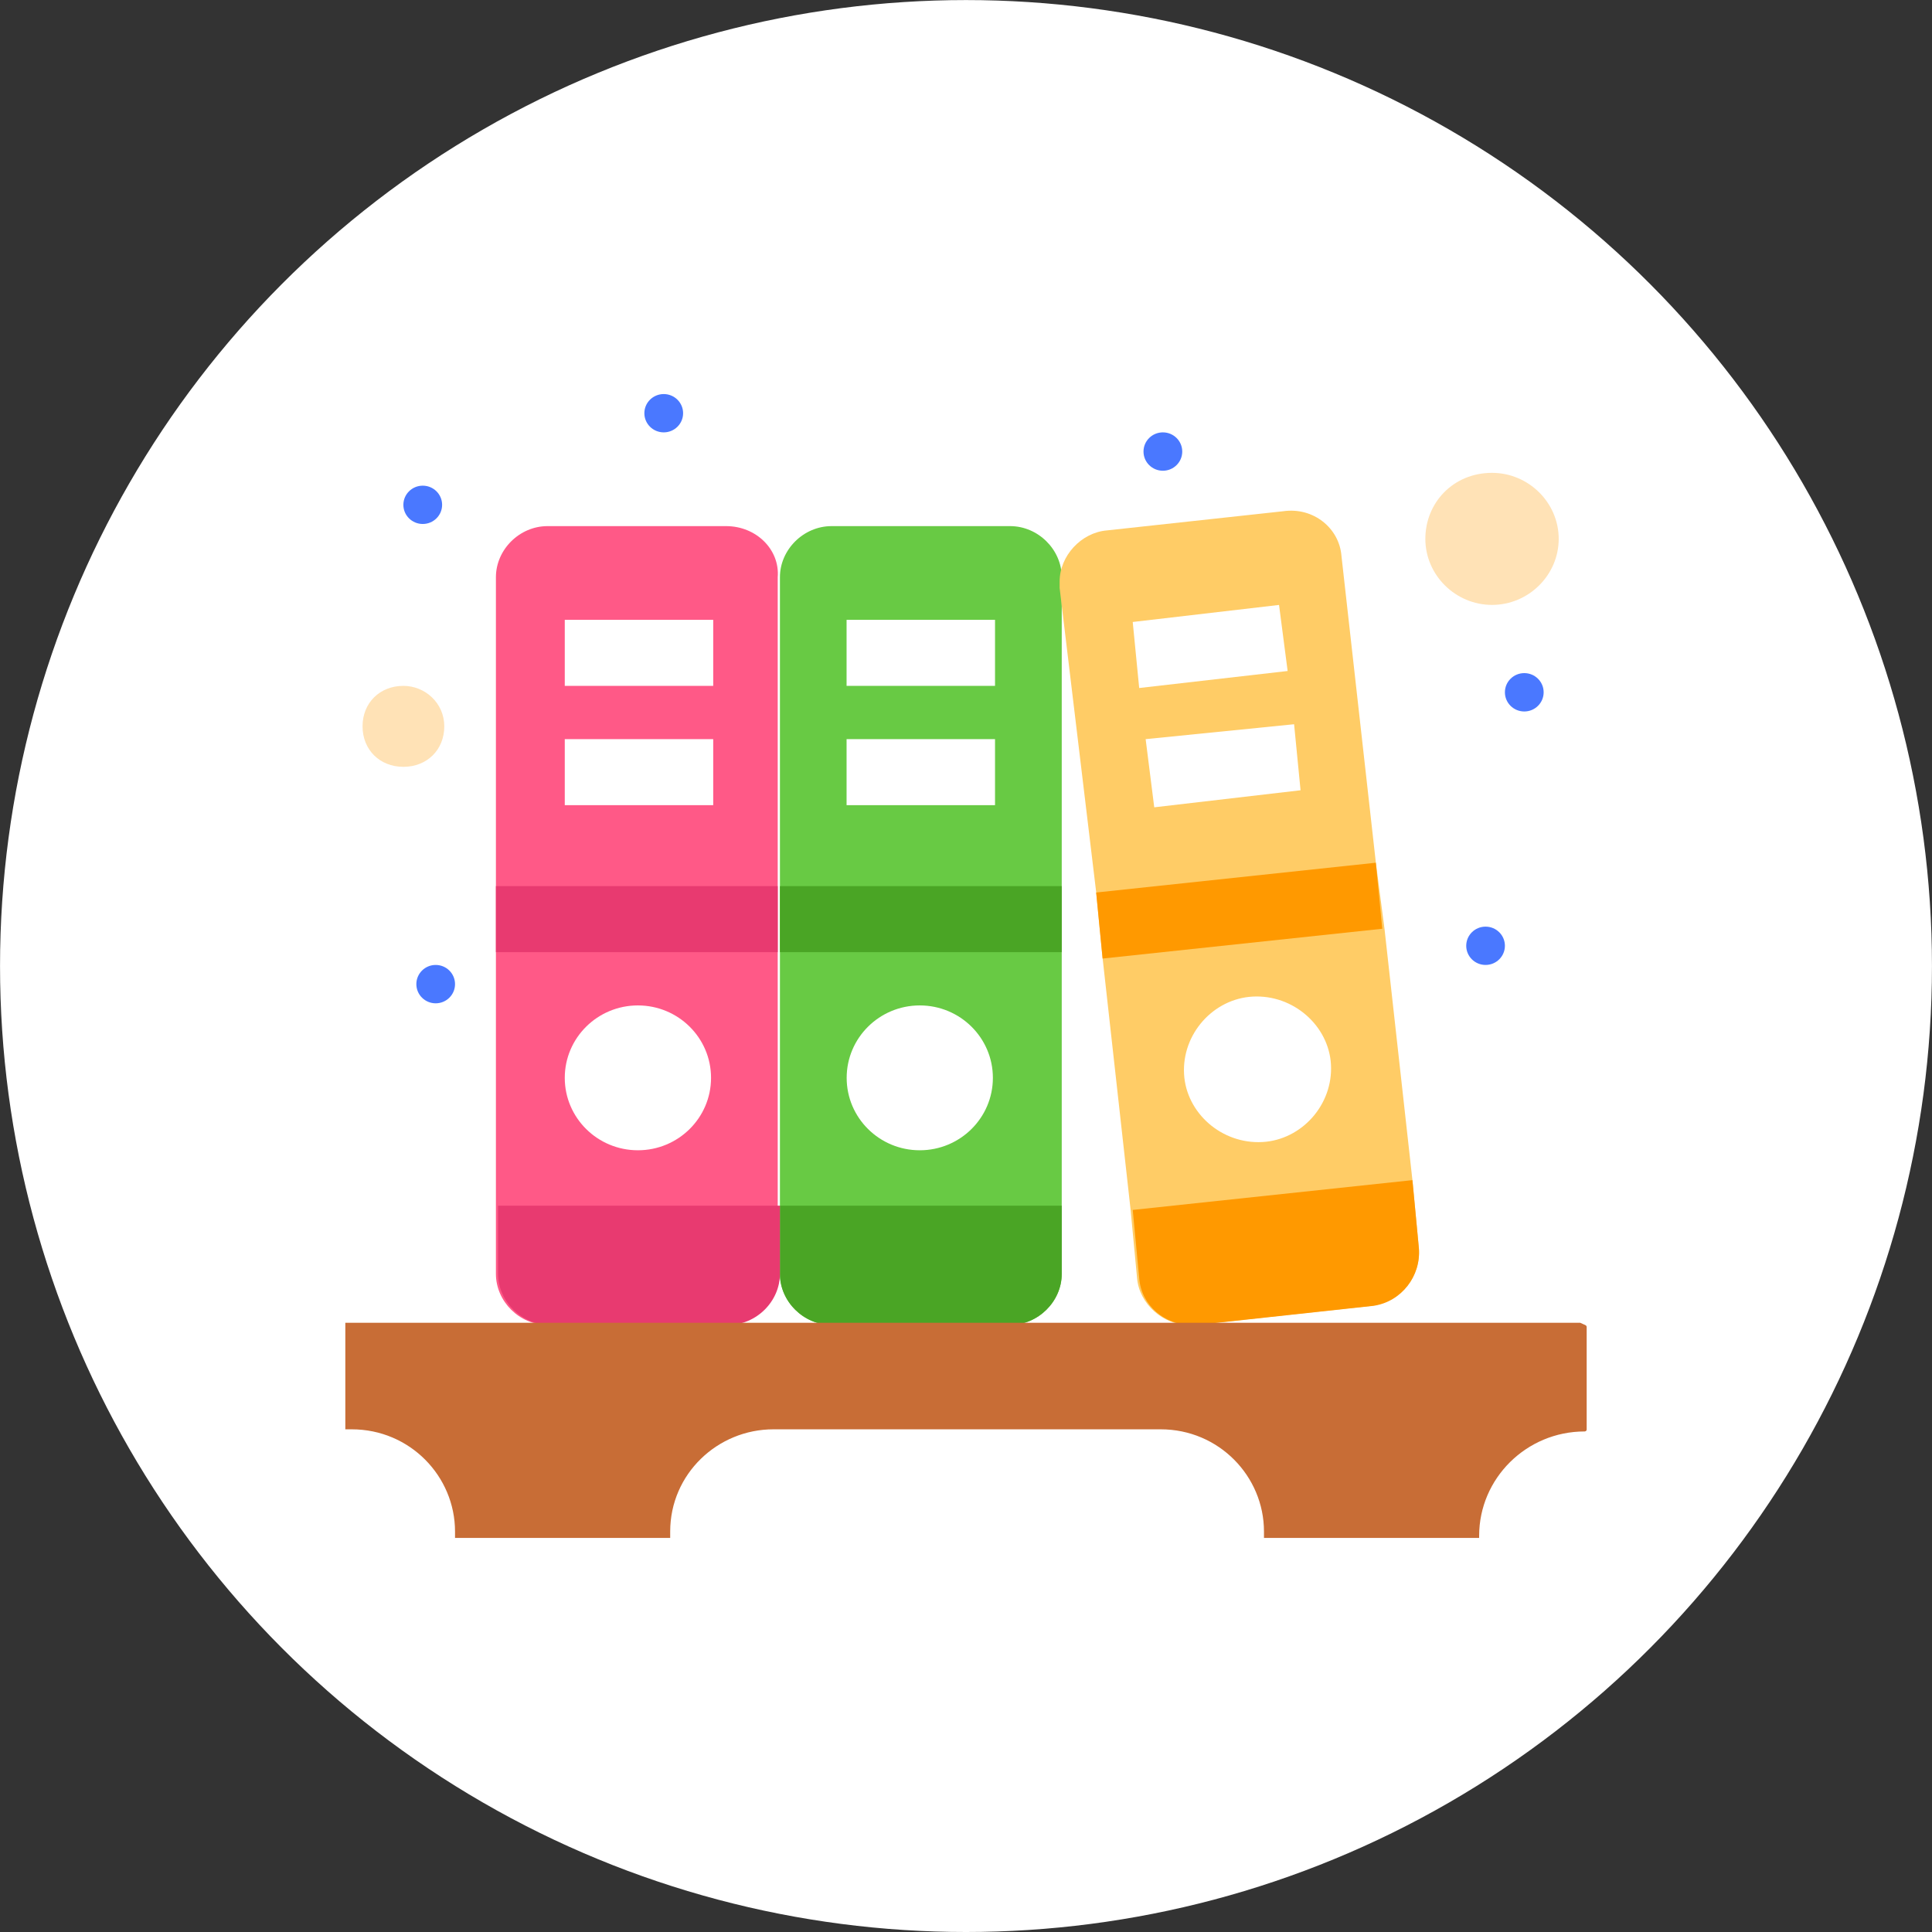 <?xml version="1.0" encoding="utf-8"?>
<!-- Generator: Adobe Illustrator 16.0.0, SVG Export Plug-In . SVG Version: 6.00 Build 0)  -->
<!DOCTYPE svg PUBLIC "-//W3C//DTD SVG 1.1//EN" "http://www.w3.org/Graphics/SVG/1.1/DTD/svg11.dtd">
<svg version="1.1" id="Layer_1" xmlns="http://www.w3.org/2000/svg" xmlns:xlink="http://www.w3.org/1999/xlink" x="0px" y="0px"
	 width="62.236px" height="62.236px" viewBox="0 0 62.236 62.236" enable-background="new 0 0 62.236 62.236" xml:space="preserve">
<rect x="0" y="0" width="62.236" height="62.236" fill="#333333" stroke="none"/>
<circle fill="#FFFFFF" cx="31.118" cy="31.119" r="31.117"/>
<ellipse fill="#4A78FF" cx="49.102" cy="22.301" rx="0.624" ry="0.618"/>
<path fill="#FF5987" d="M23.39,16.948h-5.753c-0.9,0-1.662,0.755-1.662,1.647v9.95v2.127v8.166v2.196
	c0,0.893,0.762,1.646,1.662,1.646h5.753c0.901,0,1.663-0.754,1.663-1.646v-2.196v-8.166v-2.127v-9.95
	C25.124,17.703,24.361,16.948,23.39,16.948z"/>
<path fill="#68CA44" d="M32.539,16.948h-5.752c-0.901,0-1.663,0.755-1.663,1.647v9.95v2.127v8.166v2.196
	c0,0.893,0.762,1.646,1.663,1.646h5.752c0.901,0,1.663-0.754,1.663-1.646v-2.196v-8.166v-2.127v-9.813v-0.137
	C34.202,17.703,33.44,16.948,32.539,16.948z"/>
<path fill="#FFCC66" d="M45.707,40.211l-0.208-2.195l-0.9-8.098l-0.278-2.127l-1.108-9.882c-0.069-0.892-0.901-1.578-1.871-1.441
	l-5.683,0.618c-0.832,0.069-1.525,0.823-1.525,1.647c0,0.069,0,0.137,0,0.206l1.179,9.813l0.207,2.127l0.901,8.098l0.208,2.196
	c0.069,0.823,0.832,1.509,1.663,1.509c0.069,0,0.139,0,0.208,0l5.683-0.617C45.152,41.927,45.776,41.104,45.707,40.211z"/>
<polygon fill="#FFFFFF" points="41.202,19.487 41.479,21.615 36.697,22.163 36.489,20.036 "/>
<polygon fill="#FFFFFF" points="41.687,23.33 41.895,25.457 37.182,26.006 36.905,23.81 "/>
<path fill="#FFFFFF" d="M42.865,34.172c0.139,1.304-0.832,2.471-2.079,2.607c-1.316,0.138-2.495-0.822-2.634-2.059
	c-0.139-1.304,0.832-2.47,2.08-2.607C41.549,31.976,42.726,32.938,42.865,34.172z"/>
<polygon fill="#FF9900" points="44.32,27.791 44.528,29.918 35.518,30.878 35.311,28.751 "/>
<path fill="#FF9900" d="M45.707,40.211c0.069,0.893-0.555,1.716-1.455,1.853l-5.684,0.617c-0.069,0-0.139,0-0.208,0
	c-0.832,0-1.594-0.617-1.663-1.509l-0.208-2.196l0,0l9.01-0.96L45.707,40.211z"/>
<ellipse fill="#FFFFFF" cx="29.629" cy="34.721" rx="2.355" ry="2.333"/>
<rect x="27.271" y="23.81" fill="#FFFFFF" width="4.782" height="2.127"/>
<rect x="27.271" y="19.967" fill="#FFFFFF" width="4.782" height="2.127"/>
<rect x="25.124" y="28.545" fill="#4AA525" width="9.078" height="2.127"/>
<path fill="#4AA525" d="M34.202,38.838v2.196c0,0.893-0.762,1.646-1.663,1.646h-5.752c-0.901,0-1.663-0.754-1.663-1.646v-2.196
	H34.202z"/>
<ellipse fill="#FFFFFF" cx="20.549" cy="34.721" rx="2.356" ry="2.333"/>
<rect x="18.193" y="23.81" fill="#FFFFFF" width="4.782" height="2.127"/>
<rect x="18.193" y="19.967" fill="#FFFFFF" width="4.782" height="2.127"/>
<rect x="15.975" y="28.545" fill="#E83A70" width="9.078" height="2.127"/>
<path fill="#E83A70" d="M25.124,38.838v2.196c0,0.893-0.763,1.646-1.664,1.646h-5.752c-0.901,0-1.663-0.754-1.663-1.646v-2.196
	H25.124z"/>
<path fill="#FFE2B6" d="M48.063,15.232c1.178,0,2.148,0.961,2.148,2.127c0,1.167-0.971,2.127-2.148,2.127s-2.148-0.96-2.148-2.127
	C45.915,16.193,46.815,15.232,48.063,15.232z"/>
<path fill="#FFE2B6" d="M12.995,22.094c0.693,0,1.317,0.549,1.317,1.304c0,0.755-0.555,1.304-1.317,1.304s-1.316-0.549-1.316-1.304
	C11.678,22.644,12.232,22.094,12.995,22.094z"/>
<path fill="#C86D36" d="M51.112,42.75v3.294c0,0.068-0.068,0.068-0.068,0.068c-1.872,0-3.396,1.511-3.396,3.362v0.068h-6.931v-0.205
	c0-1.784-1.455-3.294-3.327-3.294H24.915c-1.802,0-3.326,1.44-3.326,3.294v0.205h-6.931v-0.205c0-1.784-1.455-3.294-3.327-3.294
	h-0.207v-3.432c8.663,0,31.257,0,39.781,0C51.044,42.681,51.112,42.681,51.112,42.75z"/>
<ellipse fill="#4A78FF" cx="47.855" cy="30.467" rx="0.623" ry="0.617"/>
<ellipse fill="#4A78FF" cx="37.46" cy="14.546" rx="0.624" ry="0.618"/>
<ellipse fill="#4A78FF" cx="21.381" cy="13.311" rx="0.624" ry="0.617"/>
<ellipse fill="#4A78FF" cx="14.035" cy="31.702" rx="0.623" ry="0.618"/>
<ellipse fill="#4A78FF" cx="13.618" cy="16.262" rx="0.624" ry="0.617"/>
<g id="Layer_1_00000156587241695620196770000010759018814329953946_">
</g>
</svg>
